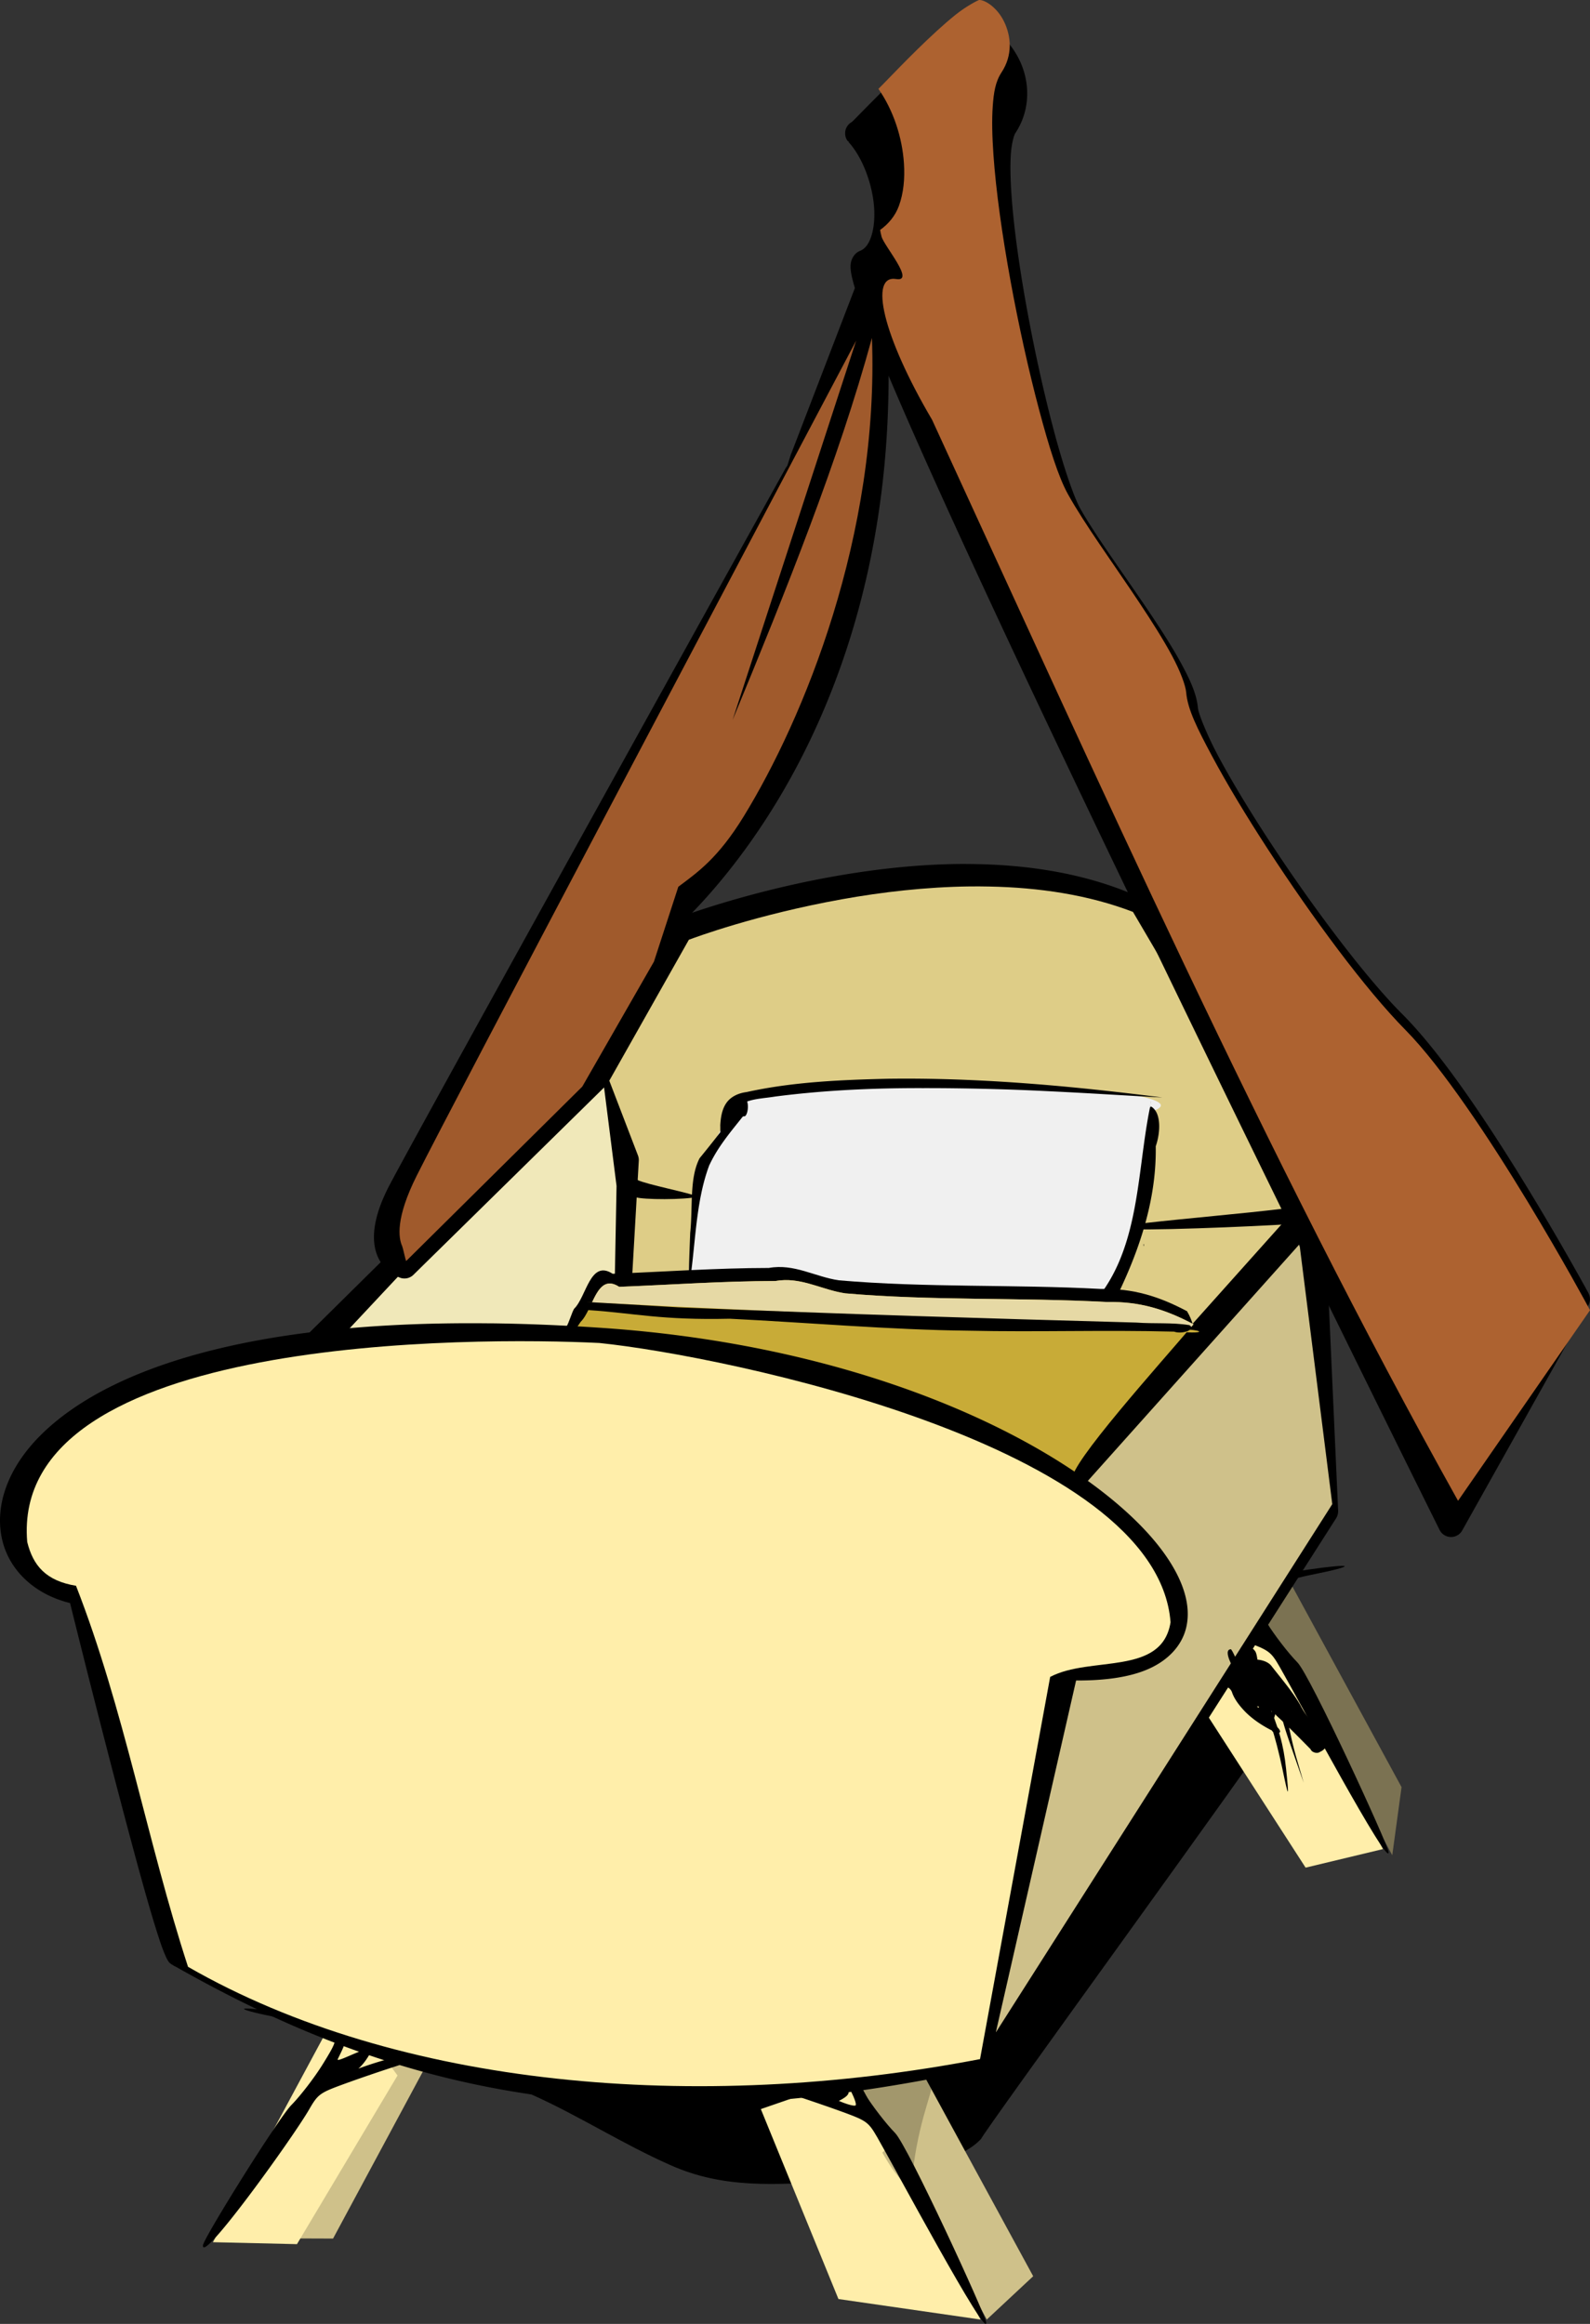 <svg xmlns="http://www.w3.org/2000/svg" viewBox="0 0 487.33 712.25"><rect x="0" y="0" width="487.33" height="712.25" fill="#333333" stroke="none"/><path style="block-progression:tb;text-transform:none;text-indent:0" d="M300.75 655.5c-.82-.04 90.42-125.38 89.32-125.48-15.44-55.676-391.84 77.48-227.34 111.84 14.64 6.537 28.066 15.239 42.758 21.726 16.349 7.294 31.999 5.994 50.516 5-.999-3.818 33.304-.721 44.746-13.091z" color="#000"/><path fill="#cfc18a" d="M102.08 686.1l-22.156-.08 45.869-61.487 5.414 7.397z"/><path fill="#7b7252" d="M429.57 547.74l-2.846 20.872-39.846-74 7.59-11.385z"/><path fill="#cfc18a" d="M316.67 697.64l-14.231 13.282-39.846-74 18.974-3.795z"/><path fill="#fea" d="M300.55 710.92l-43.571-6.293-23.788-58.22 27.513-9.487zM423.88 566.72l-23.718 5.692-37.949-58.82 21.821-20.873zM65.264 687.21l25.755.6 30.82-51.692-16.73-22.909z"/><path d="M425.59 567.58c-.194-2.247-23.981-54.062-27.942-58.075-2.712-2.748-6.985-8.289-9.496-12.314-3.792-6.079-4.384-7.538-3.49-8.62 1.464-1.772 9.507-4.414 19.25-6.324 4.442-.871 8.152-1.852 8.243-2.18.238-.853-21.266 2.241-25.43 3.66-2.498.851-3.884 1.946-4.863 3.841-1.208 2.337-1.022 3.268 1.568 7.856 1.616 2.863 2.563 5.417 2.104 5.676-.458.259-2.754-.375-5.101-1.41-7.698-3.39-21.271-6.93-21.936-5.723-.408.741 2.32 2.114 7.51 3.779 4.484 1.437 11.574 3.87 15.756 5.404 7.195 2.64 7.756 3.055 10.455 7.727 5.025 8.7 33.89 62.673 33.373 56.702zM302.26 711.78c-.19-2.25-23.98-54.06-27.94-58.07-2.712-2.748-6.985-8.289-9.496-12.314-3.793-6.079-4.384-7.538-3.49-8.62 1.464-1.772 9.506-4.414 19.25-6.324 4.442-.871 8.152-1.852 8.243-2.18.238-.853-21.266 2.241-25.43 3.66-2.498.851-3.884 1.946-4.863 3.841-1.208 2.337-1.022 3.267 1.568 7.856 1.616 2.863 2.563 5.417 2.104 5.676-.458.259-2.754-.375-5.101-1.41 13.163-6.37-21.271-6.93-21.936-5.723-.408.741 2.32 2.114 7.51 3.778 4.484 1.438 11.574 3.87 15.756 5.405 7.195 2.64 7.756 3.055 10.455 7.727 5.025 8.7 33.89 62.673 33.373 56.702z"/><path style="block-progression:tb;text-transform:none;text-indent:0" d="M293.384 264.81c-13.775.182-27.198 1.86-39.25 4.063-27.547 5.032-48 13.03-48 13.03a3.922 3.922 0 00-2 1.72l-26.125 47.03a3.922 3.922 0 00-.25 3.156l9.812 29.562c-1.375 6.218-6.54 25.778-20.719 44.126-1.494 1.95-.531 5.231 1.781 6.062l173.44 62.688c1.732.62-.393 13.639.5 12.031l59.66-114.13c.41-.75.534-1.655.407-2.5a3.922 3.922 0 00-.47-2.4l-54.344-94.031a3.922 3.922 0 00-1.875-1.656c-14.695-5.987-30.797-8.42-46.625-8.719-1.979-.037-3.97-.057-5.938-.031z" color="#000"/><path style="block-progression:tb;text-transform:none;text-indent:0" fill="#decd87" d="M297.32 271.68c-13.67.163-27.149 1.756-39.281 3.938-26.399 4.746-45.063 11.712-46.906 12.406l-25.406 45 9.656 28.625c2.807 1.392 15.73 3.867 18.575 5.122-4.016 1.01-16.923.936-19.137.159-1.908 7.759-7.215 24.476-18.75 41l165.53 59.812 57.375-92.844c-4.303.52-40.595 2.196-52.072 1.873-20.029-.711 40.173-4.847 53.166-7.31l-52.812-89.97c-13.677-5.259-28.894-7.495-44.094-7.78-1.957-.038-3.89-.055-5.844-.032z" color="#000"/><path style="block-progression:tb;text-transform:none;text-indent:0" d="M401.61 367.145a4.132 4.132 0 00-2.757 1.327l-88.792 99.26a4.12 4.12 0 00-1.021 2.4l-13.58 160.89c-.152 1.8-1.097 1.98.613 2.56 1.71.583 5.585.687 6.563-.832l106.88-167.42c.434-.697.65-1.528.613-2.348l-4.136-91.957c-.103-2.176-2.22-4.046-4.391-3.88z" color="#000"/><path style="block-progression:tb;text-transform:none;text-indent:0" fill="#cfc18a" d="M398.29 381.34l10.047 79.663-103.11 161.9 11.826-150.73 81.235-90.834z" color="#000"/><path style="block-progression:tb;text-transform:none;text-indent:0" d="M266.66 82.08a3.922 3.922 0 00-3.217 2.502l-20.883 54.327a3.922 3.922 0 00-.102.204l-45.953 145.26a3.922 3.922 0 006.127 4.238s20.544-15.973 39.162-49.221c18.62-33.248 35.547-84.035 29.206-153.79a3.922 3.922 0 00-4.34-3.523zM181.08 324.46a3.922 3.922 0 00-2.4 1.123L93.003 410.24a3.922 3.922 0 002.91 6.689l92.98-3.115a3.922 3.922 0 003.778-3.727l3.115-54.327a3.922 3.922 0 00-.256-1.634l-10.416-27.163a3.922 3.922 0 00-4.033-2.502z" color="#000"/><path style="block-progression:tb;text-transform:none;text-indent:0" fill="#f0e8b9" d="M184.09 324.94l4.882 38.543-.964 51.154-82.389-5.878z" color="#000"/><path style="block-progression:tb;text-transform:none;text-indent:0" d="M243.68 141.62a3.922 3.922 0 00-2.961 1.991s-110.54 199.13-121.27 219.5c-5.54 10.526-5.743 17.736-3.472 22.466s6.944 6.127 6.944 6.127a3.922 3.922 0 003.778-.97l58.514-57.493a3.922 3.922 0 00.97-1.532l61.68-184.94a3.922 3.922 0 00-4.188-5.157z" color="#000"/><path style="block-progression:tb;text-transform:none;text-indent:0" fill-opacity=".221" d="M70.22 592.55c.215.254.197.396.204.408.012.02-.099-.179-.204-.408z" color="#000"/><path style="block-progression:tb;text-transform:none;text-indent:0" d="M296.92 7.71c-4.075.51-7.074 2.96-10.876 5.974-3.802 3.014-7.908 6.815-11.744 10.518-3.836 3.703-7.384 7.3-9.956 9.905-1.287 1.303-2.298 2.375-2.962 3.013-.188.18-.248.207-.357.306a3.922 3.922 0 00-1.992 3.421c0 .519.072 1.386.715 2.298.1.14.286.13.409.255l-.102.102c4.396 4.837 7.395 13.085 7.863 20.22.234 3.567-.171 6.826-1.022 9.139-.85 2.313-1.951 3.487-3.318 4.034-1.598.639-2.404 2.185-2.655 3.114-.252.93-.247 1.626-.205 2.298.085 1.344.372 2.642.817 4.289.89 3.294 2.42 7.68 4.545 13.173 4.25 10.985 10.852 26.324 19.045 44.575 16.386 36.502 39.168 84.676 62.292 132.75 46.249 96.156 93.796 191.78 93.796 191.78a3.922 3.922 0 006.944.204l38.652-68.98a3.922 3.922 0 00.05-3.78s-8.416-15.52-19.708-33.902c-11.292-18.383-25.315-39.56-37.375-51.621-11.073-11.073-26.788-31.921-39.622-51.365-6.417-9.723-12.14-19.15-16.288-26.806-4.149-7.656-6.577-14.175-6.69-15.522-.357-4.298-2.404-8.723-5.156-13.786s-6.342-10.626-10.161-16.288c-7.637-11.324-16.262-23.152-20.73-31.095-1.889-3.358-4.942-12.131-7.863-22.977S317.392 109 314.994 96.04c-2.397-12.96-4.235-25.785-4.953-35.997-.359-5.106-.45-9.574-.204-12.97s1.02-5.74 1.277-6.126c5.016-7.524 4.444-16.18 1.327-22.568S303.693 6.86 296.92 7.708z" color="#000"/><path fill="#f0f0f0" d="M226.254 337.62c-14.497 21.723-11.715 27.084-16.406 61.562 8.317 3.463 81.452 14.658 106.41 8.719 30.36 3.965 32.334-33.47 36.812-67.25 20.715-6.965-82.266-13.387-126.81-3.031z"/><path style="block-progression:tb;text-transform:none;text-indent:0" fill="#ad6230" d="M299.99.01c1.64-.208 5.587 2.11 7.769 6.642s2.667 10.274-.793 15.535c-1.897 2.885-2.397 6.213-2.695 10.392-.3 4.18-.178 9.18.211 14.785.778 11.21 2.712 24.868 5.232 38.677 2.52 13.808 5.627 27.732 8.72 39.373s5.967 20.788 8.878 26.034c5.109 9.206 14.05 21.471 21.826 33.16 3.888 5.843 7.468 11.495 10.094 16.391 2.626 4.896 4.164 9.182 4.334 11.25.424 5.164 3.468 11.156 7.927 19.498 4.46 8.343 10.487 18.36 17.228 28.713 13.482 20.707 29.683 42.677 42.014 55.176 11.309 11.463 25.959 33.631 37.522 52.712 10.928 18.033 18.201 31.581 19.078 33.213l-40.45 58.42c-59.12-105.88-110.53-221.21-161.2-331.31-15.248-25.879-19.349-44.535-11.006-43.153 5.942.985-3.718-10.114-4.492-13.017-.273-1.022-.338-1.496-.423-2.035 2.608-1.862 4.666-4.375 5.76-7.393 1.419-3.91 1.832-8.348 1.533-12.964-.51-7.892-3.18-16.226-7.821-22.874.595-.602 1.094-1.099 1.85-1.875 2.677-2.748 6.276-6.497 10.146-10.285 3.87-3.788 8.007-7.632 11.574-10.499 3.568-2.866 7.08-4.54 7.188-4.553z" color="#000"/><path d="M62.21 688.17c.194-2.247 23.135-38.985 27.096-42.998 2.712-2.748 6.985-8.289 9.496-12.314 3.792-6.079 4.384-7.538 3.49-8.62-1.464-1.772-9.507-4.414-19.25-6.324-4.442-.871-8.152-1.852-8.243-2.18-.238-.853 21.266 2.241 25.43 3.66 2.498.851 3.884 1.946 4.863 3.841 1.208 2.337.736 3.118-1.568 7.856-.79 1.623 12-5.728 10.219-2.334-3.45 6.568-7.076 7.22-7.222 6.601 7.698-3.39 21.271-6.932 21.936-5.724.408.741-2.32 2.114-7.51 3.779-4.484 1.437-11.573 3.87-15.755 5.404-7.195 2.64-7.757 3.055-10.455 7.727-5.026 8.7-33.044 47.596-32.527 41.626zM392.01 515.21c.925.547 1.031 1.002 2.382 10.24.53 3.62 1.854 9.537 3.058 13.663l2.125 7.277-3.425-9.812c-3.036-8.698-3.458-10.296-3.717-14.075-.33-4.826-1.299-7.185-1.157-2.818.115 3.519-.366 6.646-1.135 7.388-.411.396-.497-.715-.282-3.646.17-2.318.213-4.916.093-5.773-.255-1.828.86-3.152 2.058-2.444zM277.884 330.59c-1.749 0-3.501.01-5.25.031h-.188c-14.616.34-29.33.939-43.656 4.094-2.392.305-4.78 1.329-6.187 3.375-1.361 1.978-1.708 4.465-1.844 6.813.037.648 0 1.381.031 2.093a405.078 405.078 0 01-6.375 8c-3.168 6.169-2.021 14.845-2.875 22.938 0 .032.001.063 0 .094-.21 5.522-.453 11.007-.437 16.469h.062c2.076-12.175 1.815-25.662 6.25-37.438l.031-.031.032-.063c1.344-2.843 2.944-5.316 4.625-7.625.008-.011.022-.02.03-.03.008-.006-.005-.027 0-.032.053-.047.1-.085.126-.156 1.66-2.263 3.394-4.371 5.062-6.47l.375-.468.563-.062c.107-.015.309-.134.562-.688s.413-1.435.406-2.281a5.882 5.882 0 00-.218-1.563c2.699-.933 5.7-1.03 8.5-1.5 15.035-1.95 30.19-2.636 45.344-2.593a752.39 752.39 0 0138.938.968c11.498.544 22.974 1.291 34.469 1.907-26-3.312-52.148-5.771-78.375-5.782zm74.78 7.53c.11-.77.218-1.198-.157 1.094-4.31 20.87-2.9 45.27-18.78 61.66-19.567 11.845-43.114 5.287-64.53 5.125a2229.423 2229.423 0 01-30.439-2.156c1.252-.548 2.461-1.337 3.72-1.782 1.982-.961 4.019-1.863 5.905-3.062-.018-.619-.558-1.032-1.062-.969-.072.01-.15.065-.219.094-4.046.894-7.852 3.27-12.062 3.031-1.877-.328-3.644-1.229-5.375-2.094.454-.222.902-.442 1.344-.687-.02-.567-.564-.933-1.094-.875a1.18 1.18 0 00-.25.062c-4.249.82-8.236 3.001-12.656 2.781-2.185-.333-4.208-1.289-6.219-2.156-.756-1.235-3.152-.081-2.406 1.281 1.72.802 3.473 1.518 5.219 2.25-2.99-.269-5.98-.53-8.969-.812 3.877.686 7.76 1.353 11.656 2 .3.131.608.24.906.375.557.112 1.097.088 1.625.031 39.122 6.384 79.082 10.264 118.41 3.813 9.448-17.128 17.328-35.94 17-55.812 1.422-4.021 1.835-10.376-1.5-12.22-.283.916-.172-.198-.062-.968zm-2.188 43.125c-.079 1.515.28.112 0 0zm-123.47 19.031c2.079 1.102 4.206 2.095 6.313 3.125-3.87-.312-7.726-.636-11.594-.969 1.03-.449 2.05-.928 3.094-1.25.727-.307 1.457-.597 2.187-.906z"/><path d="M377.23 505.474c.361-.021 2.174 3.969 4.029 8.867 3.368 8.892 4.041 10.206 4.572 8.919.35-.848-3.672-11.668-4.599-12.371-.937-.711-1.475-4.36-.862-5.846.568-1.38 3.109-.752 4.367 1.078.452.657.8 2.816.776 4.798-.032 2.593.733 5.4 2.723 10.001 3.674 8.49 5.167 13.803 5.932 21.104.982 9.377.818 9.403-1.101.173-.98-4.713-2.438-10.33-3.24-12.483-1.363-3.658-1.556-3.882-2.96-3.445-2.327.725-3.405-.634-6.082-7.665-1.363-3.582-3.005-7.662-3.648-9.067-1.17-2.556-1.138-3.99.093-4.063z"/><path style="block-progression:tb;text-transform:none;text-indent:0" fill="#a05a2c" d="M267.254 103.56c-10.264 37.583-26.273 77.338-42.72 117.12L262.41 104.4c-35.245 66.688-123.35 233.33-134.66 255.88-6.579 13.117-5.627 19.156-4.47 21.688.224.487.983 4.19 1.214 4.52l53.975-53.457 21.969-38.312 7.468-22.938c5.94-4.453 12.151-8.726 20-21.5 18.427-29.992 41.576-86.243 39.344-146.72z" color="#000"/><path d="M380.56 508.608c-2.326.163-4.04 2.103-3.527 3.833.188.901-.389 1.955-1.628 2.171-1.293.346-1.39 1.868-.052 2.212 1.302.246 2.059 1.102 2.331 2.067.803 2.157 2.369 4.09 4.1 5.874 2.231 2.21 5.002 4.075 8.035 5.608.343.738 2.33 1.39 2.54.296-.192-1-1.413-1.621-2.05-2.46a9.809 9.809 0 01-2.285-3.366c-.756-.762-2.014-1.107-2.796-1.857 1.15.017 2.211.617 3.309.89 1.264.352 2.047 1.204 2.783 2.018 3.601 3.319 6.975 6.783 10.374 10.226.293.92 2.017 1.524 2.95.77 2.18-.913 2.771-3.448 1.077-4.858-2.51-3.05-5.46-5.938-7.126-9.347-2.478-4.29-5.882-8.204-9.007-12.221-1.193-1.368-3.433-1.914-5.49-1.847-1.178-.063-2.36-.012-3.538-.01z"/><path style="block-progression:tb;text-transform:none;text-indent:0" d="M173.66 406.511c18.741 1.329 37.982.597 56.348 4.618 14.852 7.137 28.47 16.635 43.374 23.717 16.584 7.963 34.485 15.687 53.269 14.603-1.074-4.422 50.804-24.656 37.161-47.58-8.667-4.59-16.559-7.022-26.429-6.82-26.744-1.433-53.595-.334-80.29-2.649-7.335-1.078-13.665-5.183-21.442-3.786-15.97.014-31.95 1.166-47.87 1.788-6.925-4.5-7.99 7.01-11.821 10.73-.607.933-1.664 4.466-2.3 5.38z" color="#000"/><path style="block-progression:tb;text-transform:none;text-indent:0" fill="#c8ab37" d="M176.1 407.902c18.741 1.329 37.547 3.206 55.914 7.227 14.852 7.137 28.47 16.635 43.374 23.717 16.584 7.963 34.485 15.687 53.269 14.603-1.074-4.422 26.67-35.215 37.161-47.579-8.667-4.591-16.559-7.023-26.429-6.82-26.744-1.434-53.595-.335-80.29-2.65-7.335-1.077-13.665-5.183-21.442-3.786-15.97.015-31.95 1.166-47.87 1.788-6.925-4.5-7.99 7.011-11.821 10.73-.607.934-1.23 1.857-1.866 2.77z" color="#000"/><path style="block-progression:tb;text-transform:none;text-indent:0" fill="#e6d9a5" d="M240.5 392.339c-.932.02-1.872.107-2.844.281-15.97.015-31.956 1.159-47.875 1.781-4.43-2.879-6.451.787-8.344 4.782 33.762 1.689 67.543 3.218 101.31 4.656 25.946 1.427 51.98 1.613 77.812 3.469 1.594.017 2.82.098 3.875.187.437-.51.984-1.164 1.375-1.625-8.666-4.59-16.568-7.014-26.438-6.812-26.744-1.434-53.586-.342-80.28-2.657-6.419-.943-12.073-4.198-18.595-4.062z" color="#000"/><path style="block-progression:tb;text-transform:none;text-indent:0" d="M150.24 405.593c-75.78-.886-117.62 14.768-137.14 33.648C1.941 450.029-1.816 462.229.793 472.429c2.4 9.382 10.284 16.354 20.679 18.892.5 2.019 6.518 26.386 13.429 52.897 3.596 13.794 7.258 27.599 10.263 38.09 1.502 5.246 2.852 9.658 3.932 12.867a51.26 51.26 0 001.48 3.932c.226.523.414.98.715 1.48.256.425.484 1.12 1.89 1.787l-.052.051c.214.12.451.186.664.307 67.908 38.5 136.75 54.958 246.77 31.35a4.004 4.004 0 002.757-2.86l26.5-116.17c9.1.044 16.557-1.054 22.16-3.523 6.09-2.683 10.29-7.183 11.59-12.714 1.301-5.53-.167-11.546-3.472-17.564-3.305-6.018-8.502-12.2-15.47-18.432-27.876-24.925-84.022-50.6-159.76-55.808-12.246-.842-23.793-1.303-34.619-1.43z" color="#000"/><path style="block-progression:tb;text-transform:none;text-indent:0" fill="#fea" d="M183.77 411.619c38.36 3.929 170.84 31.292 175 85.587-2.642 16.587-24.508 10.199-36.894 16.75l-21.5 117.14c-87 16.71-178.49 8.64-242.75-28.29-12.51-38.38-19.6-79.103-34.33-116.78-9.2-1.511-13.16-6.158-14.952-13.428-5.426-63.564 137.35-62.86 175.42-60.983z" color="#000"/><path style="block-progression:tb;text-transform:none;text-indent:0" fill="#c8ab37" d="M364.44 407.495c-.232.27-.507.56-.75.844 4.94.276 5.055-.482.75-.844zM180.72 400.62c.228-.48.49-.955.719-1.438l-.688-.03-.844.03c-1.031.476-.56.97.813 1.438z" color="#000"/><path style="block-progression:tb;text-transform:none;text-indent:0" d="M177.79 398.975c-.41.953-.593 2.784 2.635 2.56 14.355.982 22.207 3.116 43.246 2.643 23.855 1.166 49.097 3.399 72.997 3.665 21.51.472 41.675-.276 63.18.29 2.584.94 6.865-.752 4.695-1.99-5.282-.873-10.912-.378-16.328-.793-48.551-1.348-86.808-2.481-140.37-4.664-8.273-.5-21.723-1.307-30.003-1.75l-.047.039z" color="#000"/><path style="block-progression:tb;text-transform:none;text-indent:0" fill-opacity=".221" d="M261.07 640.7c-.206 1.196 1.443 1.666 2.516 2.167 2.362 1.059 4.078 2.92 4.127 5.106.235.873.457 1.753.9 2.567-1.116.27-1.77-.64-2.842-.546 1.354 2.622 5.04 3.912 6.614 6.42.346 1.233-.98 2.363-1.948 3.365 2.34 4.013 4.804 8.076 8.822 11.243 2.755-38.56 20.754-39.476-18.189-30.322z" color="#000"/></svg>